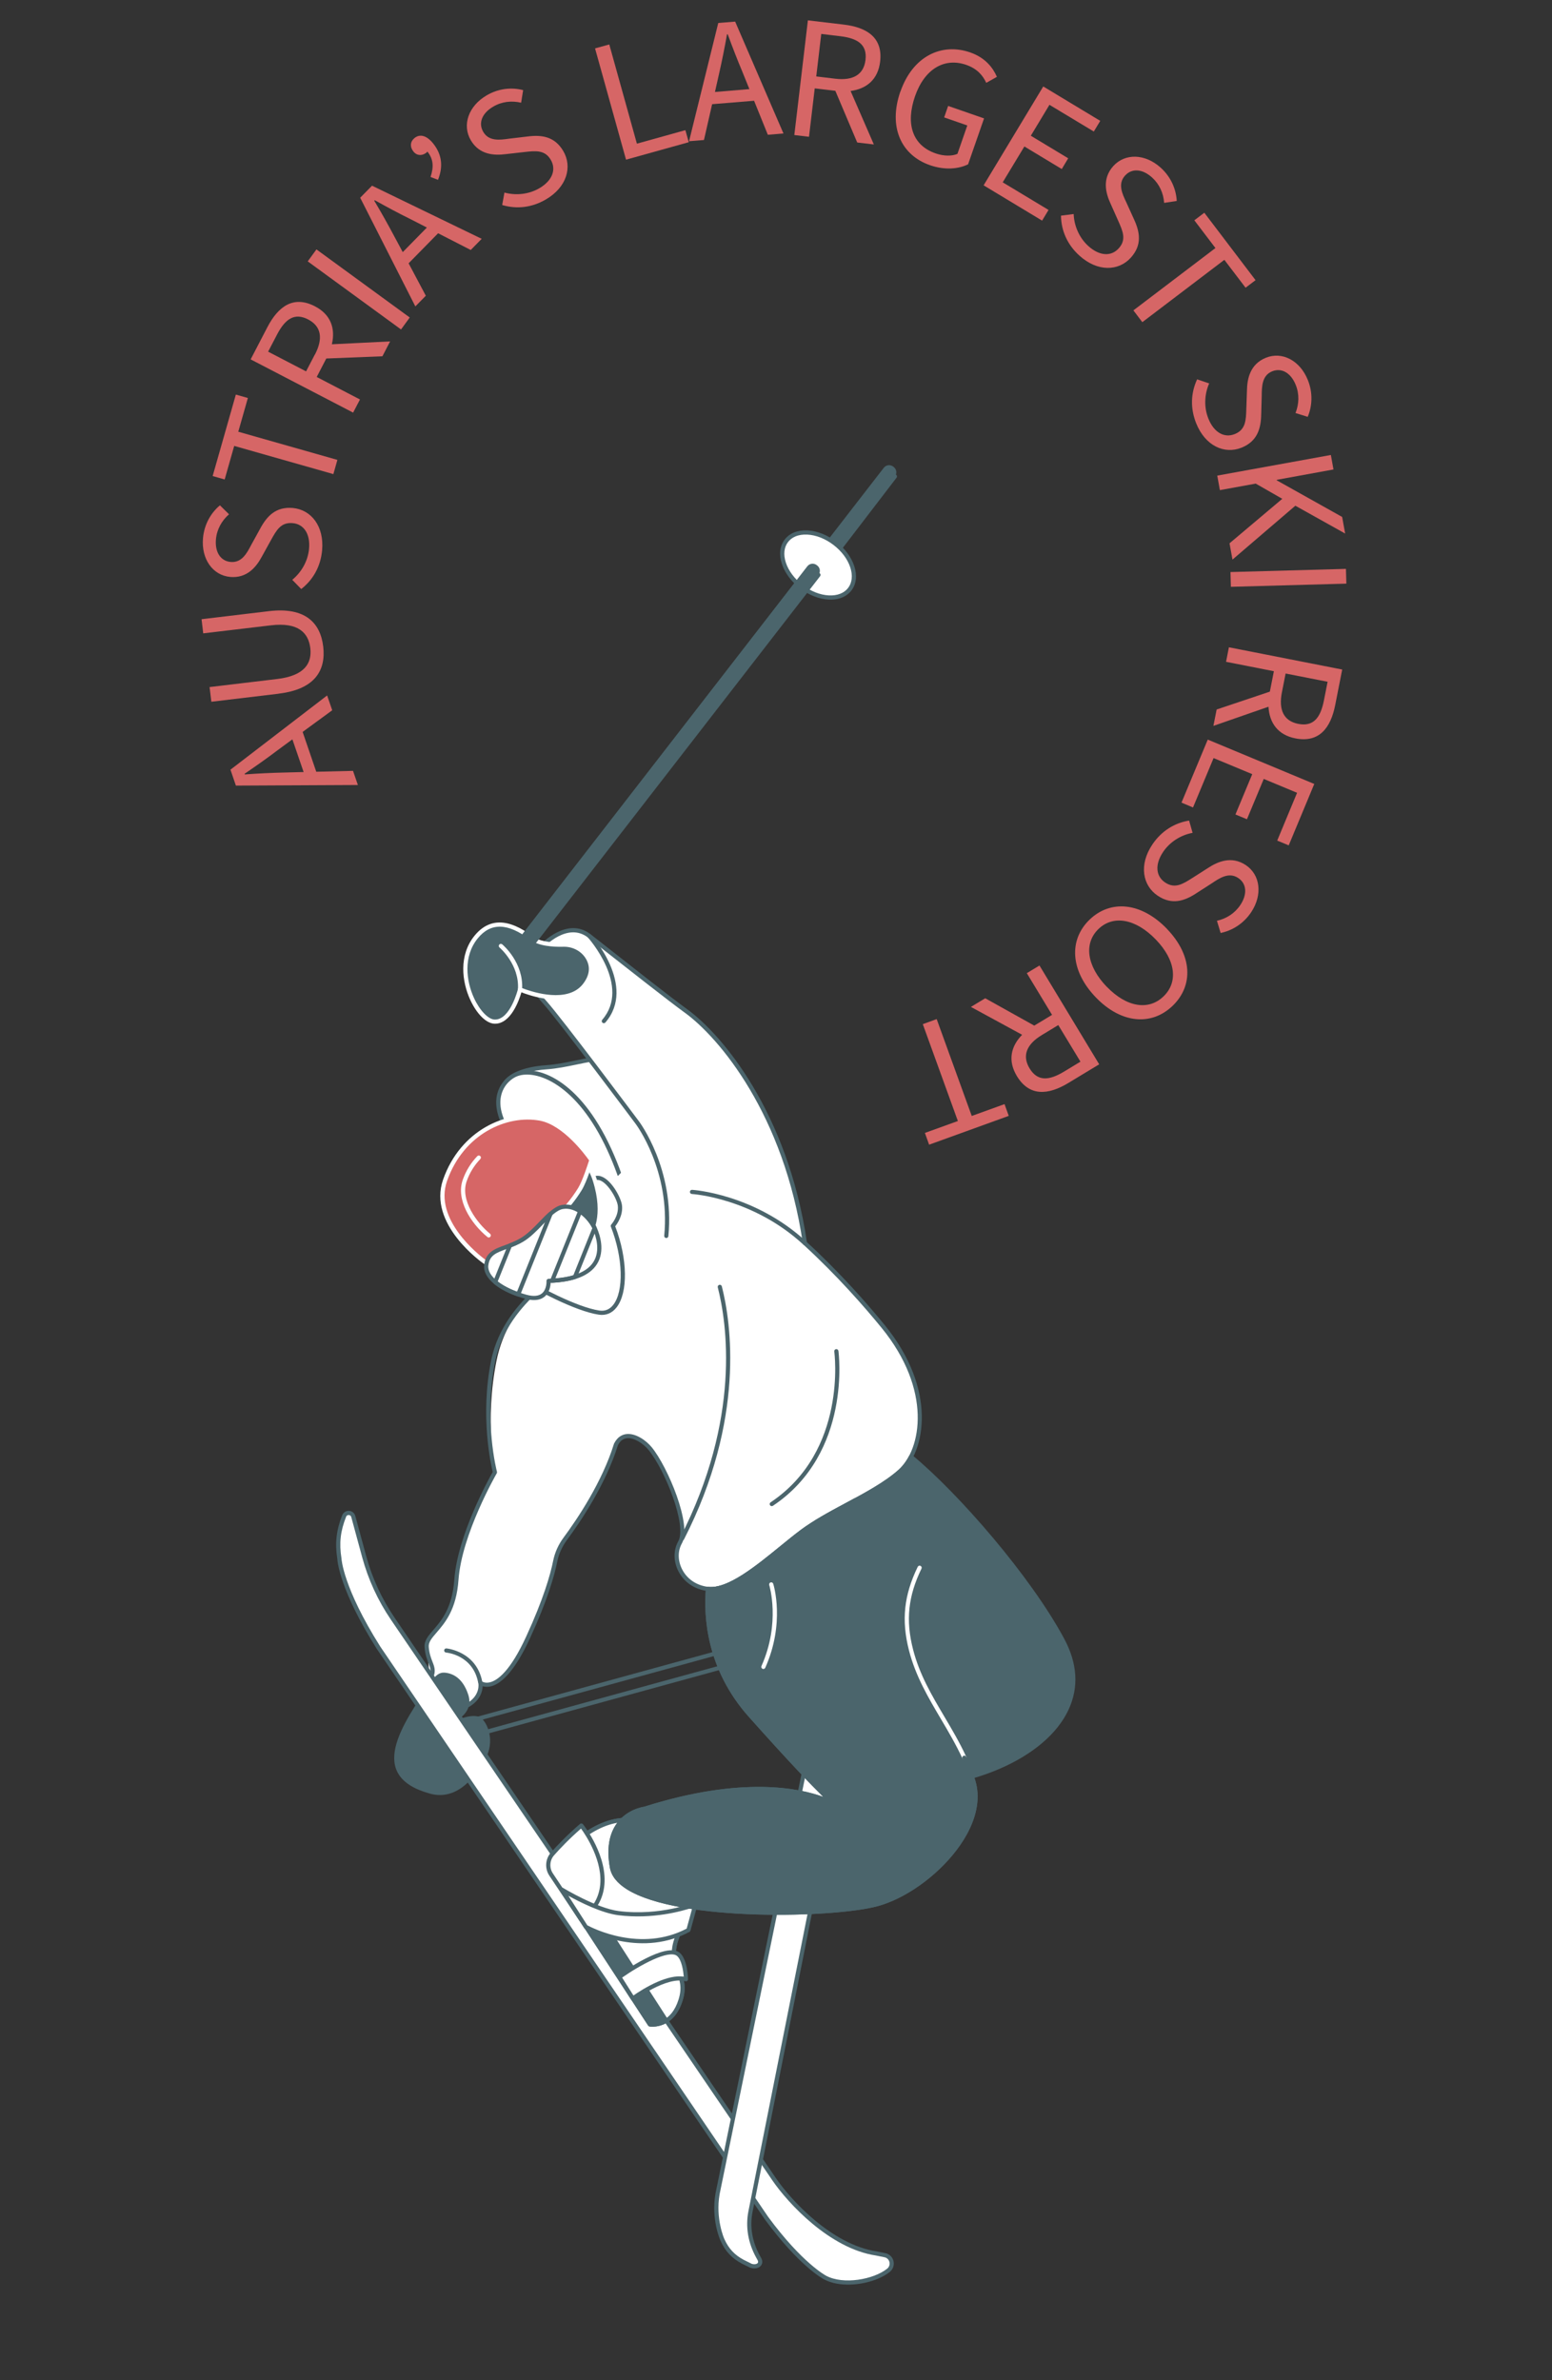 <svg xmlns="http://www.w3.org/2000/svg" width="238" height="365" viewBox="0 0 238 365" fill="none"><rect x="0" y="0" width="238" height="365" fill="#333333" stroke="none"/><g clip-path="url(#clip0_932_15)"><path d="M36.177 120.49L35.341 118.039L50.165 106.656L50.947 108.925L46.409 112.249L48.498 118.356L54.136 118.221L54.882 120.388L36.197 120.48L36.177 120.49ZM46.556 118.388L44.838 113.386L42.579 115.048C40.925 116.302 39.273 117.465 37.511 118.665L37.547 118.766C39.664 118.609 41.688 118.52 43.751 118.471L46.556 118.398L46.556 118.388Z" fill="#D66666"></path><path d="M42.73 106.388L32.411 107.621L32.139 105.37L42.518 104.13C46.728 103.625 47.855 101.703 47.585 99.393C47.306 97.061 45.753 95.397 41.543 95.901L31.164 97.132L30.909 94.962L41.228 93.729C46.855 93.053 49.139 95.564 49.565 99.151C49.99 102.748 48.357 105.713 42.73 106.378L42.73 106.388Z" fill="#D66666"></path><path d="M46.179 90.319L44.817 88.92C46.248 87.749 47.219 86.022 47.393 84.167C47.604 81.853 46.574 80.376 44.878 80.227C43.073 80.065 42.4 81.302 41.524 82.883L40.168 85.337C39.323 86.919 37.91 88.711 35.306 88.48C32.613 88.237 30.84 85.714 31.131 82.522C31.325 80.367 32.377 78.623 33.726 77.499L35.12 78.868C34.005 79.85 33.259 81.165 33.116 82.701C32.937 84.666 33.82 86.047 35.376 86.181C37.072 86.33 37.854 84.856 38.54 83.54L39.875 81.114C40.923 79.15 42.295 77.676 44.909 77.907C47.702 78.164 49.726 80.676 49.397 84.386C49.169 86.91 47.978 88.95 46.199 90.329L46.179 90.319Z" fill="#D66666"></path><path d="M35.914 68.389L34.454 73.531L32.611 73.007L36.167 60.513L38.01 61.037L36.54 66.209L51.739 70.529L51.123 72.709L35.924 68.389L35.914 68.389Z" fill="#D66666"></path><path d="M38.446 55.099L40.998 50.185C42.671 46.971 45.011 45.271 48.294 46.976C50.741 48.241 51.457 50.388 50.893 52.799L59.824 52.359L58.644 54.639L50.037 54.981L48.568 57.812L55.202 61.264L54.152 63.279L38.426 55.108L38.446 55.099ZM48.308 54.351C49.574 51.903 49.268 50.041 47.253 48.991C45.189 47.919 43.755 48.87 42.48 51.317L41.118 53.931L46.937 56.955L48.298 54.34L48.308 54.351Z" fill="#D66666"></path><path d="M47.192 40.084L48.527 38.249L62.833 48.691L61.499 50.526L47.192 40.084Z" fill="#D66666"></path><path d="M55.235 30.326L57.051 28.478L73.868 36.626L72.188 38.339L67.184 35.774L62.661 40.38L65.3 45.355L63.693 46.99L55.235 30.326ZM61.76 38.668L65.463 34.894L62.966 33.616C61.106 32.701 59.319 31.739 57.464 30.704L57.391 30.781C58.478 32.6 59.468 34.376 60.435 36.19L61.76 38.658L61.76 38.668Z" fill="#D66666"></path><path d="M66.022 27.148C66.526 25.615 66.487 24.433 65.547 23.25C65.505 23.318 65.433 23.376 65.371 23.424C64.774 23.893 63.952 23.935 63.396 23.235C62.812 22.494 62.92 21.677 63.578 21.16C64.422 20.489 65.462 20.795 66.44 22.02C67.782 23.707 67.978 25.555 67.168 27.578L66.022 27.138L66.022 27.148Z" fill="#D66666"></path><path d="M77.009 31.452L77.356 29.533C79.141 30.015 81.119 29.804 82.723 28.859C84.725 27.687 85.324 25.987 84.465 24.516C83.548 22.954 82.141 23.125 80.353 23.323L77.571 23.637C75.792 23.865 73.514 23.766 72.192 21.499C70.832 19.17 71.843 16.254 74.621 14.629C76.481 13.533 78.517 13.373 80.223 13.823L79.916 15.753C78.467 15.413 76.96 15.571 75.632 16.355C73.927 17.347 73.314 18.866 74.107 20.225C74.967 21.695 76.625 21.473 78.093 21.264L80.846 20.939C83.058 20.645 85.06 20.915 86.382 23.172C87.799 25.593 86.931 28.704 83.714 30.584C81.528 31.869 79.179 32.088 77.02 31.442L77.009 31.452Z" fill="#D66666"></path><path d="M91.251 7.422L93.434 6.817L97.668 22.033L105.105 19.96L105.621 21.809L96.002 24.487L91.251 7.422Z" fill="#D66666"></path><path d="M110.158 3.525L112.737 3.314L120.146 20.472L117.748 20.669L115.638 15.452L109.205 15.979L107.954 21.469L105.666 21.66L110.148 3.515L110.158 3.525ZM109.651 14.104L114.919 13.666L113.869 11.068C113.064 9.159 112.339 7.273 111.598 5.266L111.489 5.262C111.116 7.361 110.716 9.348 110.256 11.363L109.641 14.093L109.651 14.104Z" fill="#D66666"></path><path d="M123.9 3.122L129.391 3.772C132.978 4.197 135.405 5.792 134.967 9.459C134.642 12.19 132.902 13.62 130.438 13.955L134.006 22.154L131.455 21.855L128.098 13.924L124.939 13.554L124.061 20.978L121.809 20.71L123.89 3.121L123.9 3.122ZM128.092 12.072C130.823 12.397 132.457 11.443 132.725 9.191C132.995 6.889 131.599 5.88 128.859 5.555L125.939 5.204L125.173 11.721L128.092 12.072Z" fill="#D66666"></path><path d="M138.08 14.05C139.947 8.671 144.335 6.502 148.775 8.037C151.098 8.838 152.275 10.4 152.877 11.782L151.244 12.706C150.704 11.546 149.849 10.536 148.168 9.947C144.797 8.78 141.761 10.605 140.316 14.768C138.859 18.98 139.905 22.288 143.474 23.523C144.671 23.944 145.95 23.979 146.824 23.599L148.336 19.239L144.787 18.005L145.398 16.245L150.905 18.157L148.459 25.197C146.973 25.936 144.855 26.112 142.611 25.334C138.202 23.8 136.18 19.497 138.07 14.04L138.08 14.05Z" fill="#D66666"></path><path d="M159.98 13.259L168.723 18.535L167.735 20.172L160.933 16.074L158.077 20.817L163.81 24.278L162.823 25.925L157.089 22.464L153.767 27.962L160.794 32.198L159.807 33.835L150.839 28.421L159.991 13.249L159.98 13.259Z" fill="#D66666"></path><path d="M162.705 33.075L164.645 32.822C164.72 34.676 165.518 36.485 166.896 37.733C168.623 39.294 170.421 39.357 171.556 38.085C172.773 36.747 172.188 35.456 171.454 33.809L170.313 31.248C169.559 29.621 168.975 27.419 170.723 25.469C172.534 23.47 175.613 23.557 177.999 25.721C179.6 27.168 180.364 29.065 180.454 30.82L178.522 31.113C178.414 29.628 177.801 28.246 176.666 27.216C175.201 25.894 173.575 25.768 172.524 26.932C171.379 28.193 172.087 29.709 172.731 31.052L173.874 33.573C174.815 35.587 175.166 37.58 173.408 39.52C171.524 41.606 168.299 41.705 165.534 39.207C163.651 37.511 162.736 35.338 162.704 33.085L162.705 33.075Z" fill="#D66666"></path><path d="M186.387 38.04L183.152 33.785L184.683 32.627L192.54 42.966L191.009 44.124L187.755 39.848L175.176 49.408L173.808 47.599L186.387 38.04Z" fill="#D66666"></path><path d="M183.577 58.174L185.426 58.799C184.687 60.494 184.608 62.473 185.309 64.208C186.174 66.359 187.766 67.205 189.349 66.57C191.023 65.897 191.073 64.478 191.125 62.679L191.222 59.881C191.254 58.091 191.692 55.855 194.118 54.868C196.624 53.854 199.356 55.29 200.554 58.273C201.365 60.273 201.224 62.309 200.537 63.926L198.667 63.341C199.215 61.959 199.277 60.45 198.697 59.019C197.959 57.193 196.547 56.363 195.096 56.943C193.523 57.579 193.495 59.249 193.484 60.739L193.408 63.509C193.37 65.739 192.813 67.68 190.387 68.657C187.779 69.707 184.833 68.394 183.442 64.934C182.493 62.58 182.625 60.233 183.576 58.184L183.577 58.174Z" fill="#D66666"></path><path d="M204.087 69.763L204.49 71.998L195.78 73.587L195.797 73.667L205.818 79.278L206.28 81.826L198.643 77.558L189.001 85.819L188.548 83.322L196.639 76.498L192.567 74.166L187.07 75.166L186.666 72.94L204.097 69.773L204.087 69.763Z" fill="#D66666"></path><path d="M206.402 87.244L206.464 89.507L188.756 89.993L188.695 87.73L206.402 87.244Z" fill="#D66666"></path><path d="M205.826 102.683L204.758 108.109C204.064 111.657 202.284 113.947 198.656 113.24C195.953 112.706 194.666 110.861 194.522 108.384L186.075 111.323L186.572 108.809L194.732 106.07L195.351 102.94L188.017 101.494L188.454 99.268L205.836 102.683L205.826 102.683ZM196.58 106.174C196.046 108.877 196.867 110.577 199.093 111.014C201.369 111.463 202.486 110.141 203.02 107.438L203.59 104.556L197.15 103.292L196.579 106.184L196.58 106.174Z" fill="#D66666"></path><path d="M201.545 120.225L197.626 129.645L195.861 128.913L198.907 121.584L193.797 119.456L191.221 125.64L189.456 124.908L192.032 118.724L186.104 116.257L182.949 123.832L181.184 123.09L185.211 113.424L201.565 120.236L201.545 120.225Z" fill="#D66666"></path><path d="M182.349 125.842L182.884 127.722C181.061 128.069 179.384 129.121 178.349 130.677C177.061 132.613 177.259 134.401 178.677 135.341C180.184 136.344 181.371 135.584 182.895 134.617L185.259 133.108C186.754 132.129 188.856 131.221 191.038 132.668C193.287 134.167 193.641 137.231 191.867 139.901C190.664 141.7 188.907 142.73 187.184 143.08L186.619 141.21C188.071 140.88 189.35 140.074 190.205 138.793C191.302 137.15 191.189 135.515 189.878 134.649C188.46 133.709 187.067 134.631 185.838 135.459L183.504 136.959C181.651 138.186 179.727 138.829 177.546 137.373C175.209 135.811 174.629 132.639 176.697 129.539C178.102 127.426 180.125 126.205 182.349 125.842Z" fill="#D66666"></path><path d="M178.951 142.454C182.882 146.533 183.031 151.161 179.822 154.252C176.613 157.342 171.961 157.021 168.05 152.963C164.1 148.863 163.884 144.123 167.093 141.032C170.302 137.942 175.011 138.355 178.961 142.455L178.951 142.454ZM169.727 151.33C172.779 154.498 176.154 155.005 178.421 152.812C180.699 150.62 180.305 147.254 177.243 144.086C174.172 140.898 170.731 140.278 168.454 142.47C166.177 144.663 166.646 148.141 169.717 151.33L169.727 151.33Z" fill="#D66666"></path><path d="M168.575 163.217L163.832 166.085C160.735 167.958 157.846 168.188 155.934 165.02C154.515 162.659 155.012 160.465 156.744 158.694L148.888 154.419L151.085 153.095L158.604 157.288L161.333 155.642L157.462 149.244L159.404 148.07L168.564 163.227L168.575 163.217ZM159.775 158.73C157.414 160.159 156.713 161.905 157.886 163.847C159.088 165.83 160.811 165.77 163.172 164.341L165.687 162.817L162.289 157.206L159.775 158.73Z" fill="#D66666"></path><path d="M149.018 171.144L154.044 169.327L154.692 171.13L142.481 175.55L141.833 173.746L146.89 171.92L141.512 157.065L143.64 156.288L149.018 171.144Z" fill="#D66666"></path></g><g clip-path="url(#clip1_932_15)"><path d="M154.9 243.869C154.886 243.875 154.873 243.881 154.858 243.884L64.5 268.698C64.329 268.746 64.153 268.645 64.106 268.475L63.502 266.27C63.479 266.188 63.49 266.1 63.532 266.028C63.575 265.954 63.643 265.899 63.724 265.877L154.082 241.061C154.253 241.014 154.429 241.114 154.476 241.284L155.08 243.489C155.103 243.572 155.092 243.659 155.05 243.732C155.015 243.792 154.962 243.84 154.898 243.868L154.9 243.869ZM64.639 267.998L154.38 243.351L153.944 241.761L64.203 266.408L64.639 267.998Z" fill="#4B656C"></path><path d="M77.152 166.825C77.152 166.825 77.418 164.133 83.849 163.672C88.875 163.313 93.748 160.736 97.627 163.515C101.507 166.294 105.45 174.544 102.176 189.547C101.082 194.559 94.848 196.021 94.848 196.021L77.152 166.823L77.152 166.825Z" fill="white"></path><path d="M96.8 195.687C95.779 196.125 95.01 196.312 94.922 196.333C94.787 196.365 94.646 196.306 94.575 196.188L76.879 166.99C76.842 166.932 76.827 166.862 76.835 166.793C76.846 166.672 77.204 163.826 83.827 163.354C85.333 163.245 86.842 162.932 88.301 162.629C91.745 161.914 95 161.239 97.815 163.255C101.975 166.234 105.695 174.927 102.489 189.614C101.746 193.019 98.793 194.832 96.8 195.687ZM94.998 195.65C96.098 195.333 100.94 193.708 101.863 189.479C105.003 175.095 101.443 166.642 97.44 163.774C94.854 161.922 91.734 162.569 88.431 163.255C86.951 163.562 85.42 163.88 83.872 163.99C78.531 164.373 77.627 166.329 77.493 166.767L94.999 195.649L94.998 195.65Z" fill="#4B656C"></path><path d="M94.341 196.202C94.341 196.202 86.207 184.498 78.85 174.9C74.104 168.711 77.435 165.416 79.222 164.743C82.12 163.652 88.535 165.604 93.436 176.287C98.391 187.088 97.288 195.076 97.288 195.076L94.342 196.2L94.341 196.202Z" fill="white"></path><path d="M97.413 195.371C97.413 195.371 97.405 195.374 97.401 195.376L94.454 196.5C94.317 196.553 94.162 196.504 94.078 196.384C93.997 196.267 85.865 184.575 78.595 175.094C75.92 171.604 75.865 169.102 76.292 167.617C76.793 165.871 78.125 164.818 79.109 164.446C82.279 163.253 88.787 165.386 93.726 176.156C98.662 186.917 97.615 195.042 97.605 195.123C97.589 195.234 97.517 195.328 97.414 195.372L97.413 195.371ZM94.461 195.814L96.991 194.85C97.112 193.593 97.589 186.108 93.144 176.421C88.42 166.123 82.166 163.978 79.334 165.044C78.489 165.365 77.342 166.275 76.906 167.793C76.353 169.721 77.112 172.112 79.102 174.707C85.851 183.507 93.338 194.208 94.46 195.815L94.461 195.814Z" fill="#4B656C"></path><path d="M85.482 195.43C85.482 195.43 78.004 199.484 76.145 208.655C74.287 217.827 75.899 225.788 75.899 225.788C75.899 225.788 70.497 235.084 69.989 242.282C69.481 249.478 65.239 250.302 65.431 252.613C65.623 254.924 65.977 255.98 65.566 257.353C65.156 258.725 69.375 263.311 71.983 261.366C74.338 259.61 73.635 257.951 73.635 257.951C73.635 257.951 76.634 260.566 80.975 251.127C83.683 245.24 84.731 241.462 85.135 239.453C85.39 238.19 85.915 236.999 86.664 235.951C89.199 232.409 94.715 224.036 95.643 217.068C96.827 208.185 96.013 195.298 85.481 195.431L85.482 195.43Z" fill="white"></path><path d="M83.409 206.682C85.15 210.868 90.614 219.114 94.948 220.465C95.704 220.7 95.48 219.577 97.613 220.348C101.396 221.716 105.759 233.912 104.287 236.538C102.815 239.164 104.55 243.204 108.551 243.681C112.552 244.158 118.579 238.182 122.966 234.904C127.353 231.627 134.08 229.14 137.985 225.67C141.891 222.2 143.027 212.74 135.437 203.435C127.849 194.13 114.355 180.412 101.628 177.208C94.179 175.333 85.286 195.045 82.658 199.163C81.541 200.914 82.239 203.867 83.41 206.683L83.409 206.682Z" fill="white"></path><path d="M83.168 145.044C83.168 145.044 86.977 140.883 90.382 143.544C92.429 145.143 102.359 152.996 105.128 154.993C110.533 158.89 120.852 171.225 123.563 191.543C125.66 207.264 99.24 194.765 100.745 182.312C101.44 176.562 97.724 172.156 97.724 172.156C97.724 172.156 85.985 156.462 83.57 153.751C81.156 151.04 79.632 149.059 83.166 145.044L83.168 145.044Z" fill="white"></path><path d="M71.726 261.866C70.884 262.227 69.939 262.113 68.962 261.526C67.236 260.488 65.598 257.903 65.941 256.756C66.129 256.126 65.965 255.706 65.715 255.068C65.487 254.484 65.204 253.758 65.11 252.639C65.025 251.622 65.656 250.891 66.455 249.966C67.682 248.544 69.362 246.598 69.669 242.259C70.146 235.501 74.939 226.833 75.557 225.743C75.297 224.672 73.598 217.126 75.321 208.62C76.367 203.464 79.608 199.927 81.955 197.717C82.082 197.596 82.285 197.601 82.407 197.73C82.528 197.859 82.521 198.06 82.394 198.181C80.109 200.332 76.957 203.768 75.948 208.747C74.127 217.734 76.186 225.628 76.208 225.706C76.23 225.788 76.218 225.876 76.176 225.949C76.122 226.041 70.805 235.265 70.309 242.303C69.987 246.853 68.227 248.894 66.941 250.382C66.214 251.225 65.687 251.834 65.75 252.584C65.836 253.61 66.089 254.26 66.313 254.832C66.578 255.51 66.807 256.095 66.556 256.936C66.339 257.664 67.635 259.979 69.294 260.976C70.228 261.538 71.074 261.579 71.808 261.096C73.67 259.872 73.368 258.214 73.354 258.144C73.328 258.011 73.388 257.876 73.505 257.806C73.623 257.738 73.77 257.747 73.874 257.835C73.889 257.848 74.331 258.188 75.126 257.999C76.323 257.713 78.262 256.264 80.686 250.992C83.336 245.231 84.4 241.495 84.825 239.374C85.079 238.107 85.628 236.878 86.411 235.821C88.523 232.967 92.336 227.303 94.154 221.418C94.16 221.401 94.166 221.384 94.175 221.369C94.721 220.29 95.506 219.99 96.069 219.928C97.472 219.775 99.064 220.874 99.95 221.958C102.398 224.96 106.155 233.86 104.567 236.692C103.913 237.857 103.927 239.345 104.602 240.67C105.365 242.17 106.819 243.151 108.591 243.362C111.572 243.717 115.868 240.213 119.659 237.122C120.762 236.223 121.802 235.374 122.776 234.646C124.771 233.156 127.276 231.811 129.697 230.511C132.626 228.938 135.656 227.311 137.773 225.429C141.325 222.273 142.961 213.163 135.189 203.635C132.585 200.442 128.394 195.638 123.218 190.89C123.164 190.841 123.129 190.773 123.117 190.701C120.239 170.987 110.337 159.142 104.941 155.251C102.717 153.647 95.889 148.277 92.221 145.394C91.31 144.677 90.592 144.113 90.186 143.795C87.05 141.345 83.44 145.219 83.404 145.259C80.102 149.009 81.34 150.763 83.812 153.538C86.209 156.227 97.503 171.323 97.984 171.965C98.036 172.034 103.495 179.296 102.496 189.577C102.479 189.753 102.322 189.881 102.147 189.865C101.972 189.848 101.842 189.692 101.86 189.516C102.834 179.494 97.527 172.421 97.474 172.35C97.355 172.189 85.714 156.632 83.335 153.962C80.693 150.995 79.348 148.9 82.929 144.831C82.973 144.783 86.983 140.48 90.581 143.291C90.988 143.609 91.707 144.174 92.619 144.89C96.282 147.772 103.103 153.136 105.318 154.732C110.786 158.675 120.804 170.638 123.735 190.496C128.9 195.245 133.084 200.039 135.686 203.231C143.721 213.083 141.935 222.586 138.198 225.907C136.024 227.84 132.96 229.484 129.999 231.074C127.599 232.364 125.115 233.697 123.158 235.159C122.195 235.879 121.158 236.724 120.062 237.618C116.174 240.79 111.765 244.385 108.514 243.997C106.527 243.761 104.894 242.655 104.031 240.961C103.259 239.444 103.251 237.733 104.008 236.381C105.369 233.953 102.025 225.517 99.453 222.362C98.668 221.4 97.239 220.442 96.137 220.563C95.556 220.626 95.092 220.985 94.759 221.632C92.91 227.596 89.059 233.318 86.926 236.199C86.198 237.181 85.688 238.322 85.452 239.497C85.02 241.65 83.943 245.439 81.267 251.256C78.716 256.799 76.581 258.324 75.237 258.628C74.728 258.743 74.315 258.691 74.016 258.601C73.987 259.337 73.692 260.622 72.158 261.629C72.018 261.721 71.874 261.799 71.726 261.862L71.726 261.866Z" fill="#4B656C"></path><path d="M104.722 236.246C104.637 236.282 104.539 236.282 104.45 236.237C104.292 236.157 104.231 235.964 104.31 235.807C113.678 217.517 111.461 202.875 110.073 197.431C110.029 197.261 110.134 197.085 110.305 197.043C110.477 196.998 110.651 197.102 110.693 197.273C112.099 202.789 114.345 217.613 104.881 236.099C104.845 236.167 104.788 236.219 104.723 236.247L104.722 236.246Z" fill="#4B656C"></path><path d="M123.559 190.951C123.447 190.999 123.311 190.98 123.215 190.892C115.436 183.701 106.192 183.116 106.099 183.111C105.923 183.101 105.788 182.951 105.798 182.774C105.808 182.598 105.959 182.463 106.134 182.473C106.229 182.477 115.694 183.071 123.649 190.421C123.779 190.542 123.787 190.743 123.666 190.872C123.636 190.907 123.598 190.932 123.559 190.949L123.559 190.951Z" fill="#4B656C"></path><path d="M92.724 156.893C92.615 156.94 92.485 156.924 92.388 156.841C92.254 156.726 92.239 156.524 92.355 156.391C96.819 151.223 90.212 143.833 90.144 143.759C90.025 143.629 90.035 143.426 90.166 143.307C90.297 143.188 90.499 143.198 90.618 143.328C90.689 143.406 97.67 151.214 92.839 156.806C92.807 156.844 92.766 156.873 92.724 156.891L92.724 156.893Z" fill="#4B656C"></path><path d="M73.763 258.244C73.742 258.252 73.72 258.258 73.697 258.264C73.524 258.298 73.355 258.184 73.321 258.011C72.507 253.834 68.572 253.45 68.405 253.436C68.229 253.421 68.1 253.267 68.113 253.092C68.128 252.915 68.283 252.785 68.459 252.8C68.505 252.804 73.04 253.23 73.95 257.889C73.979 258.039 73.898 258.185 73.763 258.244Z" fill="#4B656C"></path><path d="M118.476 230.957C118.337 231.016 118.172 230.971 118.085 230.84C117.987 230.694 118.026 230.496 118.173 230.397C129.989 222.505 127.957 207.417 127.936 207.265C127.911 207.09 128.03 206.927 128.208 206.903C128.383 206.878 128.545 206.999 128.571 207.172C128.593 207.327 130.687 222.808 118.53 230.927C118.514 230.939 118.496 230.948 118.478 230.956L118.476 230.957Z" fill="#4B656C"></path><path d="M66.31 257.671C66.766 257.011 67.356 256.455 68.157 256.516C69.35 256.604 70.938 257.262 71.801 259.879C72.698 262.6 69.967 263.828 69.967 263.828C69.967 263.828 72.678 262.618 73.774 263.471C74.78 264.255 75.985 267.049 74.376 269.838C73.175 271.923 70.397 276.313 65.909 275.065C56.148 272.349 61.523 264.612 66.31 257.671Z" fill="#4B656C"></path><path d="M86.395 144.875C87.99 144.833 89.514 145.662 90.24 147.079C90.775 148.122 90.883 149.475 89.683 151.054C86.805 154.842 79.744 151.743 79.744 151.743C79.744 151.743 78.541 156.747 75.849 156.677C73.158 156.606 69.029 148.6 73.017 143.699C75.914 140.139 79.499 142.348 81.474 143.85C82.708 144.788 84.914 144.913 86.394 144.872L86.395 144.875Z" fill="#4B656C"></path><path d="M87.995 152.757C85.096 154.001 81.149 152.646 79.958 152.179C79.613 153.373 78.34 157.066 75.841 156.998C74.584 156.964 73.117 155.522 72.106 153.32C70.827 150.539 70.331 146.498 72.77 143.5C74.995 140.766 77.989 140.799 81.67 143.598C82.558 144.273 84.234 144.614 86.387 144.555C88.137 144.509 89.761 145.441 90.526 146.933C91.02 147.898 91.32 149.43 89.94 151.248C89.402 151.957 88.733 152.441 87.996 152.757L87.995 152.757ZM79.619 151.451C79.699 151.417 79.792 151.418 79.873 151.452C79.929 151.477 84.625 153.496 87.758 152.152C88.397 151.877 88.972 151.463 89.429 150.861C90.377 149.615 90.554 148.391 89.955 147.225C89.302 145.952 87.908 145.154 86.402 145.195C84.776 145.239 82.567 145.085 81.282 144.107C77.881 141.521 75.26 141.455 73.266 143.903C71.012 146.674 71.489 150.445 72.687 153.053C73.57 154.974 74.874 156.333 75.858 156.359C78.263 156.423 79.421 151.719 79.433 151.672C79.455 151.58 79.517 151.502 79.603 151.46C79.608 151.458 79.614 151.455 79.619 151.453L79.619 151.451Z" fill="white"></path><path d="M135.527 71.742L77.882 146.207L79.118 148.136L137.235 73.063C137.584 72.613 137.502 71.966 137.052 71.617L136.974 71.557C136.524 71.209 135.876 71.291 135.526 71.742L135.527 71.742Z" fill="#4B656C"></path><path d="M130.305 90.356C131.716 88.515 130.684 85.361 127.999 83.309C125.314 81.258 121.994 81.088 120.583 82.928C119.172 84.768 120.204 87.923 122.889 89.974C125.574 92.025 128.894 92.196 130.305 90.356Z" fill="white"></path><path d="M129.195 91.611C128.581 91.874 127.86 91.991 127.064 91.952C125.6 91.876 124.05 91.266 122.7 90.236C121.351 89.204 120.357 87.871 119.902 86.478C119.432 85.044 119.586 83.717 120.335 82.74C121.084 81.762 122.327 81.268 123.837 81.345C125.302 81.421 126.852 82.03 128.202 83.061C129.55 84.092 130.545 85.426 131 86.818C131.47 88.253 131.316 89.58 130.567 90.557C130.213 91.019 129.747 91.374 129.195 91.611ZM121.961 82.275C121.509 82.469 121.13 82.755 120.844 83.129C120.227 83.933 120.108 85.051 120.51 86.279C120.926 87.549 121.842 88.774 123.09 89.726C124.337 90.68 125.762 91.243 127.098 91.31C128.391 91.377 129.441 90.971 130.058 90.167C130.674 89.363 130.793 88.244 130.391 87.017C129.975 85.746 129.06 84.521 127.811 83.569C126.564 82.615 125.139 82.053 123.803 81.985C123.11 81.95 122.484 82.05 121.96 82.275L121.961 82.275Z" fill="#4B656C"></path><path d="M123.805 86.845L77.845 146.179L79.082 148.108L125.513 88.166C125.859 87.721 125.777 87.081 125.333 86.735L125.239 86.663C124.793 86.318 124.151 86.399 123.805 86.845Z" fill="#4B656C"></path><path d="M129.153 84.072C129.051 84.116 128.928 84.106 128.832 84.032C128.692 83.925 128.665 83.725 128.773 83.585L136.98 72.869C137.088 72.729 137.288 72.701 137.428 72.809C137.569 72.917 137.596 73.116 137.488 73.257L129.281 83.972C129.247 84.018 129.201 84.052 129.153 84.072Z" fill="#4B656C"></path><path d="M79.208 148.401C79.104 148.446 78.981 148.434 78.886 148.36C78.746 148.252 78.721 148.051 78.829 147.911L125.26 87.97C125.369 87.83 125.57 87.805 125.71 87.912C125.85 88.02 125.875 88.221 125.767 88.361L79.336 148.303C79.301 148.346 79.257 148.38 79.209 148.4L79.208 148.401Z" fill="#4B656C"></path><path d="M79.869 152.039C79.824 152.058 79.775 152.068 79.723 152.064C79.546 152.053 79.413 151.901 79.425 151.725C79.678 147.927 76.632 145.336 76.602 145.311C76.466 145.198 76.449 144.995 76.563 144.861C76.676 144.725 76.879 144.707 77.013 144.821C77.149 144.934 80.337 147.649 80.063 151.768C80.055 151.893 79.977 151.996 79.87 152.041L79.869 152.039Z" fill="white"></path><path d="M81.559 196.999C81.81 197.165 88.11 200.752 91.884 201.304C95.657 201.858 96.721 194.974 93.978 188.008C93.978 188.008 95.259 186.609 95.063 184.883C94.866 183.157 91.553 177.917 89.943 182.409C89.925 182.459 88.515 180.191 88.495 180.241C86.815 184.307 72.216 186.934 75.167 191.425C76.703 193.76 80.985 196.619 81.559 196.999Z" fill="white"></path><path d="M93.373 201.439C92.907 201.639 92.389 201.701 91.837 201.62C88.112 201.075 81.825 197.558 81.382 197.266C80.235 196.504 76.379 193.849 74.9 191.601C74.477 190.958 74.355 190.305 74.534 189.66C75.074 187.723 78.209 186.216 81.529 184.622C84.479 183.204 87.53 181.739 88.198 180.12C88.243 180.01 88.348 179.933 88.466 179.922C88.611 179.909 88.957 180.327 89.504 181.176C89.62 181.354 89.753 181.564 89.871 181.745C90.479 180.475 91.246 180.261 91.814 180.325C93.569 180.526 95.243 183.64 95.381 184.848C95.555 186.374 94.685 187.639 94.344 188.069C96.254 193.039 96.338 198.255 94.531 200.527C94.198 200.948 93.807 201.253 93.373 201.439ZM81.736 196.733C82.174 197.021 88.352 200.464 91.93 200.988C92.772 201.111 93.478 200.822 94.029 200.129C95.697 198.031 95.546 192.871 93.678 188.125C93.633 188.012 93.659 187.883 93.74 187.792C93.752 187.779 94.92 186.475 94.743 184.92C94.613 183.768 93.028 181.106 91.74 180.958C91.142 180.89 90.638 181.413 90.244 182.516C90.203 182.63 90.1 182.712 89.977 182.727C89.831 182.743 89.494 182.342 88.965 181.522C88.828 181.309 88.665 181.058 88.531 180.851C87.483 182.47 84.718 183.798 81.805 185.198C78.761 186.661 75.612 188.173 75.152 189.831C75.022 190.297 75.114 190.761 75.435 191.25C76.884 193.453 80.938 196.204 81.736 196.733Z" fill="#4B656C"></path><path d="M85.901 175.112C85.901 175.112 87.882 183.203 86.643 187.463L90.405 190.298C90.405 190.298 93.297 187.646 91.236 181.041C90.561 178.878 89.096 177.044 87.155 175.871L85.902 175.111L85.901 175.112Z" fill="#4B656C"></path><path d="M90.53 190.593C90.428 190.637 90.304 190.625 90.211 190.554L86.449 187.719C86.344 187.64 86.298 187.503 86.335 187.375C87.535 183.246 85.609 175.269 85.591 175.189C85.56 175.063 85.608 174.931 85.713 174.855C85.817 174.778 85.958 174.773 86.069 174.84L87.322 175.599C89.35 176.826 90.848 178.726 91.543 180.949C93.64 187.67 90.747 190.423 90.622 190.536C90.595 190.56 90.564 190.581 90.532 190.594L90.53 190.593ZM87.007 187.339L90.361 189.867C90.927 189.154 92.594 186.473 90.928 181.138C90.281 179.064 88.881 177.291 86.987 176.145L86.379 175.777C86.828 177.85 87.944 183.736 87.007 187.339Z" fill="white"></path><path d="M74.402 193.571C74.402 193.571 65.918 187.68 68.251 181.011C70.867 173.538 77.775 170.614 82.837 171.551C86.956 172.314 90.686 177.904 90.686 177.904C90.686 177.904 89.718 181.071 88.949 182.333C84.14 190.22 74.401 193.573 74.401 193.573L74.402 193.571Z" fill="#D66666"></path><path d="M75.716 193.39C74.975 193.708 74.526 193.865 74.505 193.872C74.408 193.906 74.303 193.891 74.218 193.832C73.863 193.586 65.561 187.724 67.948 180.904C70.603 173.318 77.631 170.259 82.895 171.236C87.098 172.015 90.796 177.492 90.951 177.726C91.005 177.804 91.019 177.905 90.991 177.996C90.952 178.126 90.002 181.216 89.222 182.497C85.419 188.733 78.501 192.195 75.715 193.391L75.716 193.39ZM74.452 193.212C75.71 192.742 84.312 189.321 88.676 182.164C89.323 181.104 90.134 178.59 90.335 177.956C89.761 177.138 86.382 172.532 82.779 171.864C77.776 170.937 71.091 173.865 68.553 181.115C66.484 187.025 73.398 192.43 74.453 193.212L74.452 193.212Z" fill="white"></path><path d="M75.075 189.754C74.968 189.799 74.841 189.786 74.746 189.707C72.179 187.609 69.899 183.977 70.956 180.957C71.438 179.58 72.191 178.352 73.196 177.306C73.318 177.179 73.521 177.174 73.648 177.296C73.775 177.418 73.779 177.621 73.657 177.748C72.718 178.727 72.012 179.876 71.561 181.166C70.539 184.082 73.15 187.576 75.152 189.212C75.289 189.324 75.308 189.524 75.196 189.661C75.161 189.702 75.12 189.733 75.074 189.752L75.075 189.754Z" fill="white"></path><path d="M74.566 194.035C74.878 191.414 77.346 191.727 80 190.173C82.451 188.738 84.301 185.458 86.255 185.099C88.21 184.74 90.363 186.443 91.26 188.499C91.951 190.084 93.962 196.138 84.124 196.438C84.124 196.438 84.354 199.877 80.667 198.877C76.697 197.799 74.355 195.804 74.566 194.035Z" fill="white"></path><path d="M88.168 195.833L91.182 188.334C90.693 187.3 89.892 186.373 88.966 185.767L84.678 196.408C86.088 196.33 87.237 196.127 88.168 195.833Z" fill="white"></path><path d="M88.294 196.126C88.284 196.13 88.275 196.134 88.264 196.137C87.267 196.452 86.067 196.65 84.697 196.726C84.588 196.733 84.482 196.683 84.419 196.593C84.356 196.505 84.342 196.389 84.382 196.288L88.67 185.647C88.707 185.559 88.779 185.489 88.87 185.461C88.962 185.433 89.061 185.445 89.142 185.498C90.111 186.13 90.961 187.114 91.472 188.195C91.51 188.275 91.512 188.368 91.48 188.45L88.465 195.949C88.433 196.028 88.372 196.091 88.294 196.124L88.294 196.126ZM85.166 196.055C86.209 195.971 87.136 195.809 87.928 195.572L90.832 188.347C90.425 187.539 89.814 186.8 89.11 186.262L85.165 196.056L85.166 196.055Z" fill="#4B656C"></path><path d="M79.999 190.173C79.38 190.536 78.771 190.795 78.198 191.016L75.94 196.619C76.779 197.33 77.977 197.984 79.468 198.503L84.434 186.143C83.087 187.325 81.685 189.187 79.999 190.173Z" fill="white"></path><path d="M79.594 198.796C79.523 198.827 79.441 198.831 79.363 198.805C77.879 198.289 76.624 197.618 75.733 196.865C75.628 196.776 75.591 196.63 75.643 196.501L77.901 190.897C77.934 190.815 77.995 190.752 78.083 190.718C78.559 190.534 79.191 190.276 79.837 189.897C80.9 189.274 81.853 188.288 82.772 187.333C83.272 186.813 83.745 186.323 84.223 185.903C84.335 185.805 84.498 185.796 84.618 185.882C84.739 185.967 84.786 186.125 84.731 186.261L79.765 198.621C79.732 198.703 79.669 198.764 79.594 198.796ZM76.324 196.52C77.082 197.117 78.097 197.657 79.286 198.098L83.578 187.42C83.464 187.537 83.35 187.655 83.235 187.775C82.284 188.762 81.301 189.782 80.162 190.449C79.533 190.817 78.925 191.075 78.443 191.264L76.325 196.522L76.324 196.52Z" fill="#4B656C"></path><path d="M82.988 199.171C82.357 199.442 81.551 199.447 80.583 199.184C76.554 198.092 74.007 196.006 74.247 193.998C74.481 192.035 75.844 191.539 77.423 190.963C78.162 190.695 78.997 190.39 79.838 189.898C80.901 189.276 81.853 188.289 82.772 187.334C83.927 186.135 85.019 185.002 86.197 184.785C88.394 184.38 90.645 186.29 91.552 188.37C91.978 189.348 92.83 191.842 91.536 193.878C90.427 195.623 88.041 196.587 84.442 196.744C84.415 197.254 84.26 198.24 83.507 198.857C83.35 198.985 83.177 199.09 82.988 199.171ZM74.884 194.072C74.686 195.728 77.1 197.576 80.753 198.567C81.8 198.851 82.59 198.782 83.103 198.363C83.881 197.726 83.807 196.47 83.806 196.458C83.8 196.372 83.83 196.286 83.889 196.222C83.948 196.158 84.03 196.119 84.117 196.118C87.664 196.009 89.98 195.141 90.998 193.537C92.127 191.759 91.353 189.51 90.968 188.626C90.177 186.814 88.175 185.07 86.314 185.413C85.339 185.592 84.317 186.654 83.235 187.775C82.284 188.761 81.301 189.782 80.162 190.449C79.272 190.97 78.405 191.285 77.643 191.563C76.095 192.127 75.071 192.501 74.884 194.072Z" fill="#4B656C"></path><path d="M126.535 349.288C126.535 349.288 122.893 347.435 117.546 340.177L58.046 252.691C52.186 243.4 52.044 239.023 52.044 239.023C51.626 236.384 51.996 234.461 52.776 232.492C53.038 231.831 53.991 231.884 54.178 232.569L55.846 238.72C56.766 242.111 58.245 245.325 60.221 248.229L118.686 334.168C120.438 336.741 126.834 344.452 134.379 345.59L135.82 345.887C136.834 346.202 137.071 347.515 136.242 348.177C134.188 349.819 129.389 350.812 126.536 349.288L126.535 349.288Z" fill="white"></path><path d="M134.714 349.43C132.22 350.5 128.688 350.799 126.387 349.573C126.202 349.478 122.592 347.567 117.288 340.368L57.781 252.87C52.083 243.836 51.745 239.438 51.726 239.054C51.347 236.66 51.574 234.662 52.478 232.375C52.649 231.943 53.059 231.681 53.523 231.705C53.987 231.731 54.364 232.037 54.486 232.484L56.155 238.635C57.068 241.999 58.523 245.167 60.484 248.048L118.95 333.986C121.298 337.436 127.553 344.235 134.426 345.273L135.884 345.572C136.502 345.763 136.921 346.23 137.034 346.833C137.147 347.432 136.919 348.043 136.441 348.426C135.967 348.805 135.378 349.144 134.715 349.428L134.714 349.43ZM53.29 232.38C53.209 232.415 53.126 232.481 53.075 232.61C52.201 234.817 51.993 236.66 52.361 238.972C52.363 238.986 52.364 238.998 52.365 239.012C52.367 239.055 52.591 243.443 58.318 252.521L117.812 339.998C123.029 347.081 126.646 348.985 126.681 349.004C126.681 349.004 126.685 349.005 126.686 349.007C129.344 350.428 133.977 349.578 136.04 347.929C136.339 347.691 136.475 347.326 136.405 346.954C136.335 346.588 136.082 346.304 135.724 346.193L134.312 345.904C127.237 344.838 120.821 337.878 118.419 334.348L59.955 248.409C57.954 245.469 56.467 242.236 55.536 238.805L53.868 232.654C53.794 232.383 53.558 232.349 53.487 232.346C53.45 232.343 53.372 232.345 53.288 232.381L53.29 232.38Z" fill="#4B656C"></path><path d="M116.457 346.461C116.867 347.2 116.16 347.786 115.155 347.478L113.935 346.874C112.355 346.035 111.447 344.981 110.779 343.488C110.779 343.488 109.355 340.37 110.038 336.444L130.239 237.915L135.004 239.022L115.092 339.156C114.632 341.467 115.035 343.886 116.243 346.066L116.46 346.461L116.457 346.461Z" fill="white"></path><path d="M116.274 347.77C115.941 347.913 115.513 347.922 115.062 347.784C115.045 347.779 115.029 347.772 115.013 347.765L113.793 347.161C112.207 346.32 111.221 345.262 110.486 343.621C110.427 343.492 109.031 340.369 109.721 336.391L129.923 237.854C129.94 237.769 129.991 237.696 130.065 237.648C130.137 237.601 130.226 237.587 130.31 237.606L135.075 238.712C135.242 238.752 135.35 238.916 135.316 239.085L115.403 339.219C114.955 341.47 115.341 343.785 116.519 345.912L116.737 346.307C116.963 346.715 116.946 347.147 116.688 347.463C116.579 347.597 116.437 347.701 116.273 347.772L116.274 347.77ZM115.274 347.18C115.73 347.313 116.065 347.217 116.192 347.059C116.306 346.92 116.247 346.74 116.178 346.614L115.96 346.22C114.709 343.958 114.298 341.494 114.776 339.092L134.628 239.262L130.486 238.301L110.351 336.506C109.696 340.282 111.056 343.324 111.07 343.354C111.743 344.858 112.645 345.824 114.086 346.589L115.276 347.177L115.274 347.18Z" fill="#4B656C"></path><path d="M105.94 289.478C105.94 289.478 105.776 292.26 103.89 296.966C102.005 301.672 105.732 302.445 104.358 306.762C102.985 311.078 99.667 310.469 99.667 310.469L84.279 286.923C84.279 286.923 88.26 280.921 93.728 279.421C99.197 277.922 105.718 281.44 105.94 289.478Z" fill="#4B656C"></path><path d="M101.758 310.462C100.614 310.952 99.627 310.786 99.608 310.783C99.521 310.767 99.445 310.717 99.397 310.644L84.01 287.098C83.94 286.991 83.941 286.853 84.011 286.747C84.177 286.499 88.117 280.627 93.643 279.113C96.528 278.323 99.675 278.904 102.064 280.67C104.666 282.594 106.156 285.72 106.26 289.47C106.261 289.479 106.26 289.488 106.259 289.498C106.253 289.614 106.07 292.386 104.186 297.086C103.245 299.434 103.759 300.722 104.305 302.085C104.819 303.37 105.35 304.697 104.662 306.859C103.975 309.021 102.801 310.016 101.757 310.464L101.758 310.462ZM99.853 310.171C100.452 310.225 102.919 310.223 104.052 306.666C104.671 304.722 104.205 303.556 103.711 302.322C103.142 300.903 102.556 299.435 103.592 296.849C105.369 292.414 105.605 289.68 105.62 289.474C105.518 285.93 104.12 282.987 101.681 281.185C99.451 279.535 96.508 278.99 93.811 279.731C89.032 281.04 85.359 285.948 84.664 286.929L99.854 310.172L99.853 310.171Z" fill="#4B656C"></path><path d="M93.727 279.422C90.566 280.288 87.903 282.658 86.218 284.505L102.438 309.711C103.164 309.169 103.878 308.265 104.356 306.761C105.73 302.445 102.003 301.671 103.888 296.965C105.774 292.259 105.938 289.478 105.938 289.478C105.715 281.44 99.193 277.921 93.726 279.42L93.727 279.422Z" fill="white"></path><path d="M101.758 310.462C100.614 310.952 99.627 310.786 99.608 310.783C99.521 310.767 99.445 310.717 99.397 310.644L84.01 287.098C83.94 286.991 83.941 286.853 84.011 286.747C84.177 286.499 88.117 280.627 93.643 279.113C96.528 278.323 99.675 278.904 102.064 280.67C104.666 282.594 106.156 285.72 106.26 289.47C106.261 289.479 106.26 289.488 106.259 289.498C106.253 289.614 106.07 292.386 104.186 297.086C103.245 299.434 103.759 300.722 104.305 302.085C104.819 303.37 105.35 304.697 104.662 306.859C103.975 309.021 102.801 310.016 101.757 310.464L101.758 310.462ZM99.853 310.171C100.452 310.225 102.919 310.223 104.052 306.666C104.671 304.722 104.205 303.556 103.711 302.322C103.142 300.903 102.556 299.435 103.592 296.849C105.369 292.414 105.605 289.68 105.62 289.474C105.518 285.93 104.12 282.987 101.681 281.185C99.451 279.535 96.508 278.99 93.811 279.731C89.032 281.04 85.359 285.948 84.664 286.929L99.854 310.172L99.853 310.171Z" fill="#4B656C"></path><path d="M89.153 279.963C89.153 279.963 96.466 289.151 89.13 294.404L84.515 287.479C83.86 286.497 83.945 285.196 84.729 284.312C85.713 283.202 87.223 281.616 89.153 279.963Z" fill="white"></path><path d="M89.256 294.697C89.198 294.722 89.135 294.729 89.072 294.718C88.986 294.703 88.912 294.653 88.863 294.581L84.248 287.657C83.513 286.554 83.611 285.091 84.489 284.1C85.431 283.037 86.969 281.413 88.944 279.72C89.01 279.663 89.095 279.636 89.183 279.645C89.269 279.653 89.349 279.696 89.403 279.764C89.562 279.965 93.3 284.726 92.637 289.453C92.344 291.542 91.226 293.296 89.314 294.664C89.296 294.677 89.275 294.689 89.254 294.698L89.256 294.697ZM89.101 280.429C87.277 282.018 85.855 283.523 84.969 284.524C84.284 285.298 84.207 286.44 84.782 287.302L89.21 293.946C90.81 292.716 91.749 291.177 92.004 289.366C92.546 285.521 89.868 281.489 89.102 280.429L89.101 280.429Z" fill="#4B656C"></path><path d="M97.049 306.487C97.049 306.487 102.18 302.674 105.193 303.539C105.193 303.539 105.139 300.673 104.044 299.731C102.119 298.073 94.97 303.2 94.97 303.2L97.049 306.487Z" fill="white"></path><path d="M105.318 303.832C105.251 303.861 105.176 303.866 105.104 303.845C102.277 303.035 97.29 306.705 97.24 306.743C97.169 306.796 97.078 306.817 96.99 306.802C96.902 306.786 96.825 306.734 96.778 306.658L94.699 303.371C94.609 303.229 94.646 303.04 94.783 302.941C95.536 302.401 102.196 297.719 104.252 299.488C105.441 300.513 105.509 303.41 105.512 303.533C105.513 303.634 105.468 303.731 105.387 303.793C105.365 303.809 105.344 303.823 105.319 303.834L105.318 303.832ZM100.87 303.919C102.193 303.352 103.635 302.953 104.851 303.138C104.781 302.202 104.524 300.567 103.834 299.972C102.607 298.917 98.121 301.378 95.403 303.284L97.139 306.029C97.74 305.608 99.211 304.631 100.871 303.919L100.87 303.919Z" fill="#4B656C"></path><path d="M89.839 295.506C89.839 295.506 97.866 300.134 105.572 295.989L106.645 292.055C106.645 292.055 101.329 294.217 94.856 293.399C91.347 292.955 86.18 289.806 86.18 289.806L89.839 295.506Z" fill="white"></path><path d="M104.569 296.827C97.16 300.006 89.757 295.827 89.68 295.783C89.636 295.757 89.598 295.721 89.57 295.68L85.911 289.979C85.831 289.854 85.848 289.69 85.952 289.584C86.057 289.477 86.221 289.457 86.348 289.533C86.398 289.565 91.499 292.653 94.898 293.082C101.206 293.878 106.473 291.78 106.527 291.759C106.64 291.713 106.769 291.735 106.859 291.816C106.95 291.897 106.988 292.021 106.956 292.14L105.883 296.074C105.86 296.158 105.803 296.23 105.726 296.272C105.342 296.479 104.955 296.664 104.571 296.829L104.569 296.827ZM90.066 295.265C90.839 295.683 98.243 299.479 105.3 295.772L106.176 292.562C104.6 293.09 100.056 294.377 94.817 293.715C92.255 293.391 88.897 291.695 87.159 290.737L90.067 295.267L90.066 295.265Z" fill="#4B656C"></path><path d="M162.909 251.455C157.743 241.84 146.811 229.289 139.702 223.412C139.227 224.316 138.647 225.082 137.983 225.67C134.693 228.594 129.41 230.818 125.201 233.407C124.557 237.5 125.52 241.875 127.49 245.713C131.999 254.494 134.418 275.687 146.326 273.128C158.389 270.535 168.753 262.332 162.909 251.455Z" fill="#4B656C"></path><path d="M153.228 271.292C151.15 272.184 148.854 272.911 146.392 273.44C137.334 275.387 133.713 264.373 130.519 254.654C129.418 251.307 128.38 248.144 127.205 245.858C125.089 241.737 124.265 237.297 124.885 233.357C124.901 233.265 124.955 233.183 125.034 233.135C126.503 232.232 128.124 231.36 129.692 230.518C132.621 228.943 135.651 227.315 137.771 225.432C138.405 224.869 138.959 224.139 139.418 223.264C139.463 223.178 139.545 223.117 139.639 223.098C139.734 223.078 139.832 223.104 139.905 223.165C147.002 229.031 158.052 241.736 163.19 251.302C165.231 255.1 165.459 258.763 163.87 262.188C162.151 265.894 158.349 269.094 153.228 271.291L153.228 271.292ZM125.497 233.602C124.941 237.372 125.749 241.615 127.776 245.566C128.973 247.897 130.019 251.081 131.128 254.454C134.238 263.917 137.764 274.641 146.26 272.814C154.466 271.05 160.993 266.876 163.291 261.922C164.791 258.688 164.569 255.217 162.627 251.604C157.595 242.237 146.853 229.836 139.795 223.904C139.339 224.698 138.803 225.37 138.197 225.908C136.021 227.841 132.957 229.488 129.994 231.079C128.48 231.894 126.915 232.735 125.496 233.6L125.497 233.602Z" fill="#4B656C"></path><path d="M122.967 234.905C118.585 238.179 112.567 244.144 108.567 243.683C108.197 248.114 108.704 255.936 115.059 263.07C124.904 274.12 127.864 276.66 127.864 276.66C127.864 276.66 118.753 271.079 98.874 277.391C98.874 277.391 92.353 278.157 93.847 286.384C95.341 294.611 127.141 294.085 134.58 292.003C142.017 289.92 151.557 280.654 149.259 273.141C146.961 265.627 141.625 260.526 139.707 253.035C137.79 245.544 137.211 239.88 135.047 233.973C134.455 232.361 133.063 230.971 131.132 230.103C128.266 231.658 125.291 233.171 122.97 234.905L122.967 234.905Z" fill="#4B656C"></path><path d="M136.793 291.551C136.079 291.857 135.367 292.113 134.663 292.31C128.153 294.132 104.204 294.782 96.157 289.76C94.641 288.813 93.757 287.697 93.529 286.441C93.009 283.575 93.38 281.268 94.63 279.58C96.168 277.507 98.488 277.121 98.802 277.076C113.871 272.297 122.73 274.268 126.258 275.577C124.551 273.894 121.087 270.319 114.818 263.281C108.285 255.949 107.897 247.839 108.246 243.656C108.253 243.571 108.295 243.49 108.362 243.436C108.429 243.381 108.515 243.355 108.602 243.365C111.584 243.708 115.873 240.21 119.657 237.125C120.758 236.226 121.8 235.377 122.773 234.649C124.77 233.156 127.277 231.811 129.701 230.509C130.126 230.282 130.551 230.053 130.974 229.824C131.062 229.777 131.166 229.772 131.257 229.814C133.264 230.715 134.714 232.154 135.34 233.865C136.678 237.519 137.43 241.158 138.227 245.011C138.742 247.504 139.274 250.08 140.012 252.958C140.997 256.807 142.86 259.958 144.832 263.293C146.608 266.299 148.445 269.406 149.56 273.049C150.318 275.53 149.871 278.388 148.267 281.313C145.934 285.567 141.343 289.601 136.79 291.554L136.793 291.551ZM97.52 278.121C96.768 278.443 95.851 279.005 95.139 279.967C94.003 281.506 93.673 283.645 94.16 286.326C94.354 287.397 95.14 288.37 96.497 289.217C104.105 293.966 127.912 293.535 134.491 291.694C139.526 290.285 145.086 285.788 147.709 281.005C149.229 278.234 149.657 275.547 148.95 273.235C147.857 269.663 146.04 266.589 144.282 263.616C142.375 260.389 140.402 257.053 139.394 253.115C138.653 250.223 138.12 247.638 137.602 245.139C136.777 241.144 136.065 237.693 134.741 234.083C134.188 232.576 132.913 231.294 131.138 230.461C130.761 230.665 130.383 230.869 130.004 231.072C127.601 232.363 125.115 233.698 123.156 235.162C122.193 235.882 121.157 236.726 120.06 237.62C116.308 240.68 112.073 244.135 108.858 244.026C108.564 248.189 109.082 255.883 115.295 262.857C124.996 273.746 128.039 276.391 128.069 276.417C128.195 276.526 128.217 276.712 128.119 276.846C128.021 276.98 127.835 277.018 127.695 276.931C127.605 276.876 118.446 271.51 98.968 277.695C98.95 277.701 98.929 277.705 98.909 277.707C98.897 277.709 98.298 277.787 97.52 278.121Z" fill="#4B656C"></path><path d="M148.008 269.852C147.85 269.92 147.664 269.849 147.591 269.691C146.617 267.563 145.43 265.556 144.284 263.615C142.377 260.388 140.403 257.052 139.395 253.115C138.21 248.491 138.611 244.654 140.733 240.288C140.811 240.129 141.003 240.063 141.162 240.14C141.321 240.217 141.387 240.408 141.31 240.567C139.258 244.785 138.872 248.491 140.016 252.956C141.001 256.805 142.864 259.956 144.835 263.29C145.991 265.244 147.185 267.266 148.175 269.425C148.248 269.586 148.177 269.774 148.016 269.848C148.014 269.849 148.012 269.85 148.009 269.851L148.008 269.852Z" fill="white"></path><path d="M136.793 291.551C136.079 291.857 135.367 292.113 134.663 292.31C128.153 294.132 104.204 294.782 96.157 289.759C94.641 288.813 93.757 287.696 93.529 286.441C93.009 283.575 93.38 281.268 94.63 279.58C96.167 277.506 98.488 277.121 98.802 277.076C113.871 272.297 122.73 274.268 126.256 275.578C124.55 273.894 121.086 270.319 114.817 263.282C108.284 255.949 107.895 247.839 108.245 243.657C108.252 243.572 108.293 243.491 108.36 243.436C108.428 243.381 108.514 243.356 108.6 243.365C111.583 243.709 115.872 240.21 119.655 237.125C120.757 236.226 121.799 235.377 122.773 234.649C124.77 233.156 127.277 231.811 129.701 230.509C130.126 230.281 130.552 230.052 130.974 229.824C131.133 229.736 131.323 229.797 131.408 229.953C131.492 230.107 131.434 230.302 131.278 230.386C130.854 230.617 130.428 230.845 130.003 231.074C127.601 232.365 125.115 233.699 123.155 235.163C122.192 235.883 121.157 236.728 120.059 237.622C116.307 240.682 112.072 244.137 108.857 244.027C108.564 248.191 109.082 255.885 115.294 262.859C125.012 273.767 128.039 276.394 128.069 276.418C128.195 276.528 128.216 276.714 128.119 276.849C128.021 276.983 127.835 277.021 127.693 276.935C127.603 276.88 118.444 271.514 98.967 277.698C98.948 277.705 98.928 277.709 98.907 277.711C98.885 277.714 96.585 278.011 95.138 279.971C94.001 281.51 93.672 283.649 94.158 286.33C94.352 287.401 95.139 288.373 96.496 289.22C104.103 293.97 127.91 293.539 134.49 291.698C139.525 290.288 145.085 285.792 147.707 281.009C149.227 278.238 149.656 275.551 148.948 273.238C148.594 272.076 148.148 270.917 147.588 269.696C147.515 269.535 147.586 269.346 147.747 269.272C147.898 269.195 148.098 269.269 148.17 269.43C148.741 270.677 149.196 271.861 149.559 273.052C150.318 275.533 149.871 278.391 148.267 281.317C145.934 285.57 141.343 289.604 136.79 291.557L136.793 291.551Z" fill="#4B656C"></path><path d="M117.189 255.93C117.11 255.964 117.017 255.967 116.933 255.929C116.771 255.857 116.7 255.668 116.771 255.507C119.731 248.872 117.981 243.137 117.963 243.081C117.91 242.913 118.002 242.734 118.172 242.679C118.341 242.626 118.521 242.718 118.574 242.888C118.651 243.131 120.414 248.914 117.356 255.766C117.323 255.842 117.261 255.899 117.19 255.929L117.189 255.93Z" fill="white"></path></g><defs><clipPath id="clip0_932_15"><rect width="175.51" height="171.68" fill="white" transform="translate(33.954) rotate(1.988)"></rect></clipPath><clipPath id="clip1_932_15"><rect width="149" height="255" fill="white" transform="translate(0 129.749) rotate(-23.222)"></rect></clipPath></defs></svg>